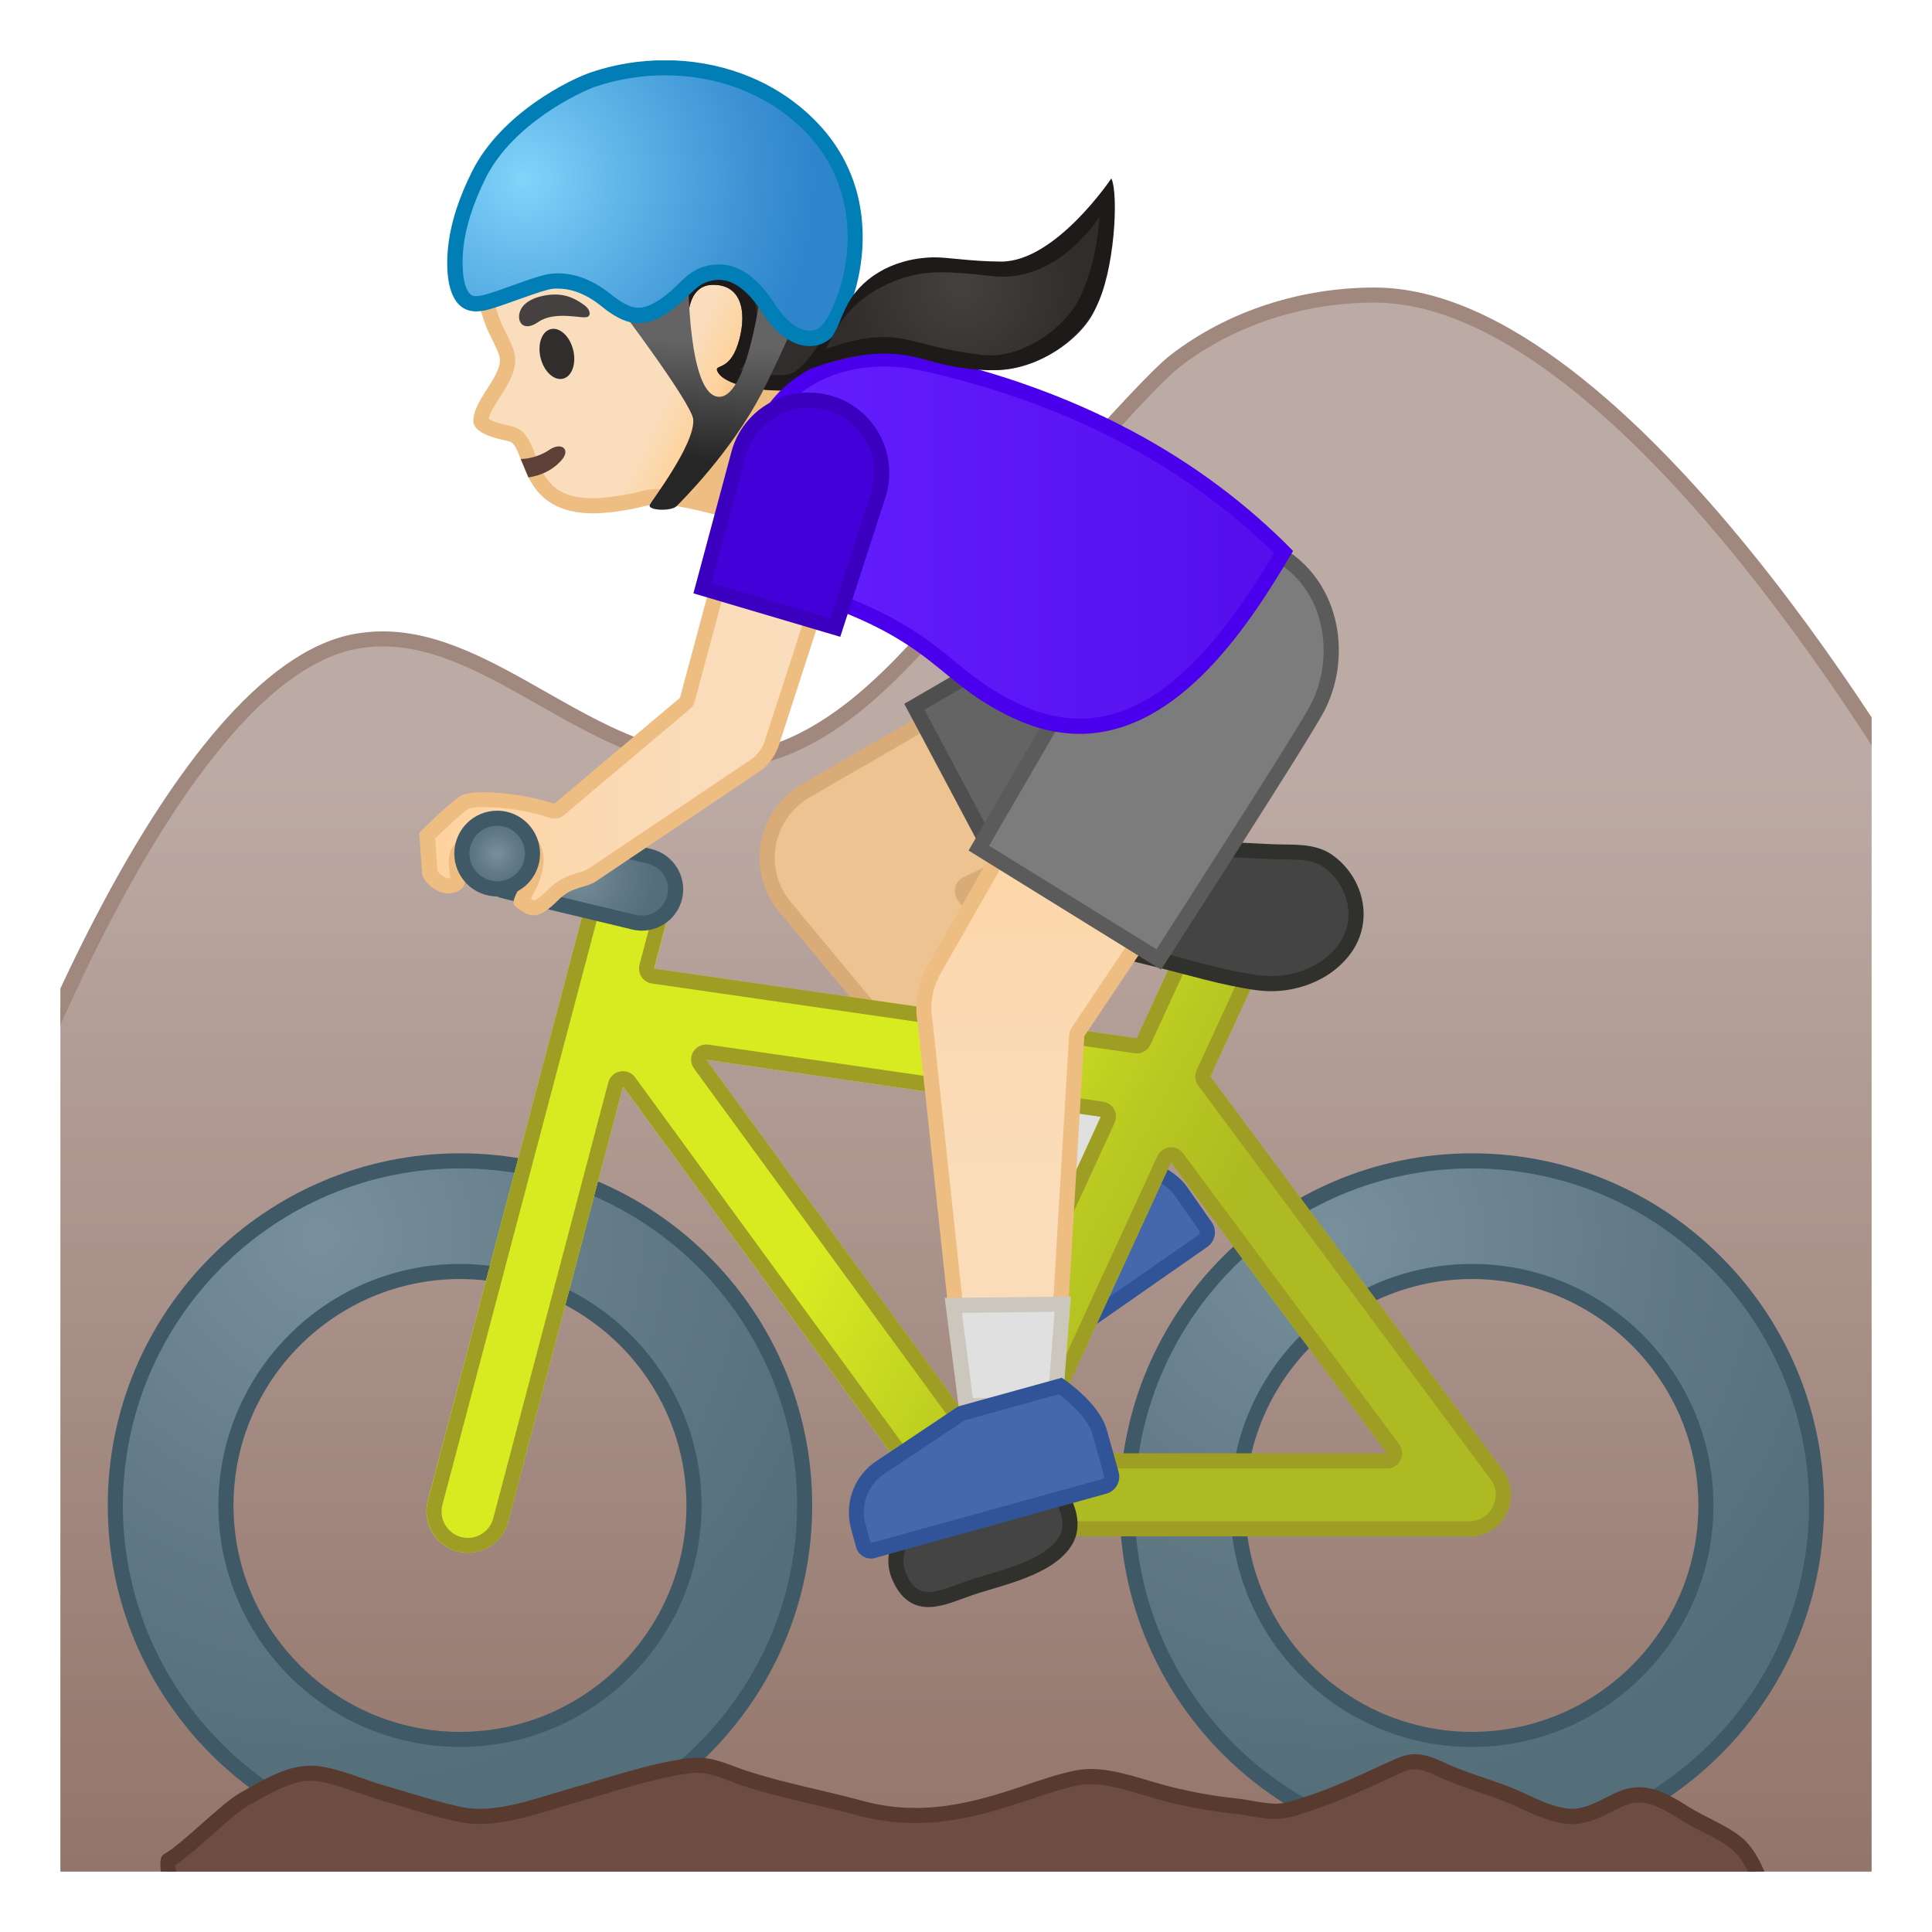 <svg enable-background="new 0 0 128 128" viewBox="0 0 128 128" xmlns="http://www.w3.org/2000/svg" xmlns:xlink="http://www.w3.org/1999/xlink"><defs><rect id="n" x="4" y="4" width="120" height="120"/></defs><clipPath id="b"><use xlink:href="#n"/></clipPath><g clip-path="url(#b)"><linearGradient id="f" x1="64" x2="64" y1="29.208" y2="133.63" gradientUnits="userSpaceOnUse"><stop stop-color="#BCAAA4" offset=".215"/><stop stop-color="#8D6E63" offset="1"/></linearGradient><path d="m0.5 127.5v-52.36c0.64-1.74 11.29-30.41 23.03-32.63 0.6-0.11 1.23-0.17 1.85-0.17 3.63 0 6.99 1.91 10.55 3.94 3.62 2.06 7.37 4.19 11.51 4.19h0.14c6.28-0.08 11.17-5.17 15.26-9.94 8.43-9.83 13.48-15.42 15.02-16.61 3.65-2.81 8.34-4.36 13.2-4.36 16.28 0 35.19 32.39 36.44 34.57v73.38h-127z" fill="url(#f)"/><path d="m91.06 20.05c15.76 0 34.22 31.23 35.94 34.21v72.74h-126v-51.78c0.88-2.38 11.3-30.08 22.62-32.23 0.57-0.11 1.16-0.16 1.75-0.16 3.5 0 6.8 1.88 10.31 3.87 3.68 2.09 7.49 4.26 11.75 4.26h0.15c6.49-0.08 11.47-5.26 15.63-10.11 10.48-12.22 13.91-15.74 14.95-16.54 3.57-2.75 8.15-4.26 12.9-4.26m0-1c-4.83 0-9.68 1.52-13.51 4.47-2.35 1.81-12.14 13.22-15.1 16.68-3.99 4.65-8.76 9.69-14.89 9.76h-0.14c-7.92 0-14.46-8.12-22.06-8.13-0.64 0-1.28 0.06-1.94 0.18-12.45 2.36-23.42 33.04-23.42 33.04v52.95h128v-74.01s-19.7-34.94-36.94-34.94z" fill="#A1887F"/></g><g clip-path="url(#b)"><defs><rect id="e" x="4" y="4" width="120" height="120"/></defs><clipPath id="a"><use xlink:href="#e"/></clipPath><g clip-path="url(#a)"><path d="m66.37 91.4c-0.17 0-0.33-0.08-0.43-0.22l-0.73-1.06c-0.83-1.21-0.84-2.79-0.02-4.01l3.99-5.31 5.59-3.88c0.66 0.19 2.66 0.85 3.48 2.03l1.63 2.35c0.21 0.3 0.14 0.72-0.17 0.93l-13.05 9.1c-0.08 0.04-0.18 0.07-0.29 0.07z" fill="#4568AD"/><path d="m74.86 77.45c0.88 0.27 2.37 0.89 2.98 1.77l1.63 2.34c0.03 0.05 0.03 0.1 0.03 0.13-0.01 0.03-0.02 0.08-0.07 0.11l-13.08 9.09-0.73-1.06c-0.71-1.04-0.72-2.38-0.03-3.43l3.94-5.25 5.33-3.7m-0.19-1.09-5.85 4.06-4.06 5.4c-0.93 1.39-0.92 3.2 0.03 4.57l0.73 1.06c0.2 0.29 0.52 0.44 0.84 0.44 0.2 0 0.4-0.06 0.58-0.18l13.05-9.1c0.53-0.37 0.66-1.1 0.29-1.63l-1.63-2.34c-1.1-1.59-3.98-2.28-3.98-2.28z" fill="#315499"/></g><g clip-path="url(#a)"><linearGradient id="d" x1="41.035" x2="50.087" y1="19.944" y2="24.35" gradientUnits="userSpaceOnUse"><stop stop-color="#F9DDBD" offset=".55"/><stop stop-color="#FFD29C" offset=".831"/><stop stop-color="#EDBD82" offset="1"/></linearGradient><path d="m50.43 34.44c-1.23-0.39-5.05-1.54-6.83-1.54-0.08 0-0.16 0-0.23 0.01-0.36 0.02-0.59 0.08-0.88 0.15-0.37 0.09-0.88 0.22-2.02 0.36-0.42 0.05-0.83 0.08-1.2 0.08-3.06 0-3.74-1.77-4.28-3.2-0.23-0.61-0.44-1.14-0.83-1.42-0.13-0.09-0.29-0.13-0.62-0.21-0.42-0.1-1.69-0.39-1.69-0.82 0-0.51 0.42-1.18 0.83-1.83 0.57-0.9 1.16-1.83 0.83-2.7-0.06-0.23-0.33-0.78-0.61-1.33l-0.06-0.12c-0.53-1.11-0.89-2.71-0.98-4.3-0.27-5 1.96-8.66 6.28-10.32 1.02-0.39 2.18-0.59 3.43-0.59 3.5 0 7.41 1.62 9.73 4.03 1.95 2.03 2.2 9.62 0.95 13.58-0.7 2.21-0.72 3.72-0.07 4.62 0.26 0.35 0.61 0.59 1.04 0.69l-2.79 4.86z" fill="url(#d)"/><path d="m41.59 7.16c3.38 0 7.14 1.56 9.37 3.88 1.67 1.74 2.13 8.96 0.83 13.08-0.75 2.38-0.75 4.03 0 5.06 0.2 0.27 0.44 0.49 0.72 0.65l-2.32 4.01c-1.55-0.48-4.89-1.44-6.6-1.44-0.09 0-0.17 0-0.26 0.01-0.4 0.02-0.67 0.09-0.97 0.17-0.36 0.09-0.85 0.21-1.96 0.35-0.4 0.05-0.78 0.08-1.13 0.08-2.72 0-3.27-1.46-3.81-2.88-0.26-0.69-0.49-1.28-1-1.65-0.21-0.15-0.43-0.2-0.79-0.29-0.68-0.16-1.12-0.3-1.29-0.44 0.06-0.38 0.44-0.97 0.75-1.45 0.6-0.94 1.28-2.01 0.89-3.11-0.09-0.3-0.31-0.77-0.64-1.42l-0.06-0.12c-0.5-1.05-0.85-2.59-0.93-4.11-0.15-2.76 0.43-7.7 5.96-9.83 0.95-0.36 2.05-0.55 3.24-0.55m0-1c-1.27 0-2.49 0.2-3.61 0.63-4.89 1.88-6.85 6.07-6.6 10.81 0.09 1.72 0.49 3.37 1.03 4.49 0.06 0.13 0.56 1.1 0.65 1.42 0.45 1.2-1.7 2.93-1.7 4.36 0 1.07 2.31 1.28 2.52 1.43 0.96 0.69 0.68 4.71 5.4 4.71 0.39 0 0.8-0.03 1.26-0.08 2.03-0.26 2.13-0.47 2.86-0.51 0.06 0 0.13-0.01 0.19-0.01 2.04 0 7.07 1.64 7.07 1.64l3.42-5.92s-0.12 0.03-0.3 0.03c-0.72 0-2.38-0.43-1.03-4.72 1.3-4.11 1.02-11.91-1.06-14.08-2.42-2.52-6.41-4.2-10.1-4.2z" fill="#EDBD82"/><path d="m35.01 31.63c0.83-0.12 1.61-0.48 2.19-1.14 0.64-0.72-0.01-1.23-0.8-0.69-0.48 0.33-1.2 0.6-1.9 0.61l0.51 1.22z" fill="#5D4037"/><ellipse transform="matrix(.971 -.241 .241 .971 -4.562 9.585)" cx="36.88" cy="23.43" rx="1.11" ry="1.69" fill="#312D2D"/><radialGradient id="c" cx="36.728" cy="20.568" r="1.814" gradientUnits="userSpaceOnUse"><stop stop-color="#454140" offset=".09"/><stop stop-color="#454140" offset="1"/></radialGradient><path d="m35.65 21.34c-0.93 0.64-1.39 0.05-1.23-0.61 0.12-0.48 0.63-1.02 1.91-1.19 1.2-0.15 1.89 0.34 2.32 0.63 0.44 0.29 0.53 0.7 0.28 0.82-0.34 0.17-2.13-0.44-3.28 0.35z" fill="url(#c)"/><radialGradient id="v" cx="47.153" cy="66.456" r="10.152" gradientTransform="matrix(1.044 -.074 .075 1.036 -18.019 -54.571)" gradientUnits="userSpaceOnUse"><stop stop-color="#454140" offset="0"/><stop stop-color="#312D2D" offset="1"/></radialGradient><path d="m53.13 12.16c-0.43-0.58-0.9-1.12-1.44-1.6-0.76-0.68-1.64-1.21-2.56-1.64-2.44-1.13-5.24-1.5-7.88-0.96s-5.08 2.02-6.73 4.15c-1.27 1.65-2.05 3.91-1.25 5.83 0.99-0.29 1.72-1.15 2.8-1.37 1.4-0.3 2.93-0.32 4.12-1.11 0.46-0.3 0.85-0.71 1.28-1.05 0.11-0.03 0.18-0.04 0.18-0.04 1.91 0.55 0.5 5.03 2.91 6.98 0.48 0.39 1.04 0.71 1.04 0.71s-0.41-3.16 1.61-3.19c2.1-0.03 2.27 2.12 1.67 3.95-0.62 1.9-1.69 1.23-1.31 1.86 0.62 1.03 3.81 1.33 4.81 1.12 1.34-0.27 2.2-1.73 3-2.84 0.93-1.28 0.85-2.8 0.71-4.38-0.16-1.74-0.99-3.35-1.91-4.84-0.33-0.55-0.68-1.08-1.05-1.58z" fill="url(#v)"/><path d="m43.69 8.69c1.71 0 3.45 0.39 5.02 1.11 0.91 0.42 1.69 0.92 2.32 1.48 0.44 0.4 0.87 0.87 1.3 1.45 0.31 0.42 0.63 0.89 1 1.5 0.79 1.29 1.62 2.83 1.77 4.41 0.14 1.51 0.18 2.74-0.53 3.72-0.11 0.15-0.21 0.3-0.32 0.46-0.63 0.91-1.29 1.84-2.08 2-0.05 0.01-0.23 0.04-0.61 0.04-0.98 0-1.91-0.18-2.52-0.38 0.27-0.3 0.54-0.74 0.75-1.39 0.26-0.79 0.75-2.77-0.25-4.15-0.36-0.5-1.05-1.09-2.3-1.09h-0.06c-0.72 0.01-1.35 0.29-1.8 0.82-0.35 0.4-0.55 0.9-0.67 1.4-0.57-0.8-0.71-1.95-0.86-3.07-0.19-1.48-0.41-3.16-1.94-3.61-0.09-0.03-0.18-0.04-0.27-0.04-0.07 0-0.14 0.01-0.22 0.02l-0.18 0.04c-0.14 0.03-0.27 0.09-0.38 0.18-0.18 0.14-0.36 0.3-0.54 0.45-0.24 0.21-0.46 0.4-0.68 0.55-0.7 0.47-1.63 0.61-2.61 0.77-0.39 0.06-0.78 0.12-1.16 0.2-0.76 0.16-1.34 0.53-1.86 0.86-0.03 0.02-0.05 0.03-0.08 0.05-0.09-1.36 0.58-2.8 1.36-3.81 1.47-1.9 3.71-3.29 6.15-3.79 0.74-0.11 1.49-0.18 2.25-0.18m0-0.98c-0.82 0-1.64 0.08-2.44 0.25-2.64 0.54-5.08 2.02-6.73 4.15-1.27 1.65-2.05 3.91-1.25 5.83 0.99-0.29 1.72-1.15 2.8-1.37 1.4-0.3 2.93-0.32 4.12-1.11 0.46-0.3 0.85-0.71 1.28-1.05 0.11-0.03 0.18-0.04 0.18-0.04 1.91 0.55 0.5 5.03 2.91 6.98 0.48 0.39 1.04 0.71 1.04 0.71s-0.41-3.16 1.61-3.19h0.05c2.05 0 2.22 2.13 1.63 3.95-0.62 1.9-1.69 1.23-1.31 1.86 0.5 0.83 2.66 1.19 4.01 1.19 0.33 0 0.61-0.02 0.8-0.06 1.34-0.27 2.2-1.73 3-2.84 0.93-1.28 0.85-2.8 0.71-4.38-0.16-1.74-0.99-3.35-1.91-4.84-0.33-0.54-0.67-1.07-1.05-1.57-0.43-0.58-0.9-1.12-1.44-1.6-0.76-0.68-1.64-1.21-2.56-1.64-1.71-0.81-3.58-1.23-5.45-1.23z" fill="#1F1A1A"/><path d="m51.94 60s-0.02-0.03-0.03-0.05c-0.2-0.25-0.35-0.49-0.48-0.73-0.64-1.21-0.77-2.59-0.37-3.89s1.28-2.38 2.49-3.02c0.03-0.02 0.06-0.04 0.08-0.06l23.53-13.61 5.72 10.76-18.83 9.16c-0.13 0.06-0.23 0.18-0.26 0.32-0.04 0.14-0.01 0.29 0.07 0.41l11.11 16.15-6.31 4.64-16.72-20.08z" fill="#EDC391"/><path d="m76.96 39.34 5.23 9.85-18.37 8.94c-0.26 0.13-0.46 0.36-0.53 0.64s-0.02 0.58 0.14 0.82l10.83 15.75-5.54 4.07-16.26-19.57c-0.04-0.05-0.08-0.09-0.13-0.15-0.01-0.01-0.02-0.03-0.03-0.04-0.18-0.23-0.32-0.44-0.43-0.66-0.58-1.09-0.7-2.33-0.34-3.51s1.16-2.14 2.24-2.72c0.04-0.02 0.09-0.05 0.13-0.08l23.06-13.34m0.39-1.39-24.05 13.91v0.01c-2.74 1.45-3.77 4.85-2.32 7.59 0.15 0.29 0.33 0.55 0.53 0.8l0.04 0.05c0.05 0.06 0.1 0.12 0.15 0.19l16.86 20.27 7.08-5.21-11.38-16.54 19.3-9.39-6.21-11.68z" fill="#D9AC77"/><circle cx="80.46" cy="43.79" r="6.61" fill="#FBC11B"/><path d="m60.58 46.83 16.49-9.58c0.02-0.01 0.03-0.01 0.05-0.02 1.06-0.56 2.26-0.86 3.45-0.86 2.73 0 5.23 1.5 6.51 3.91 0.92 1.74 1.12 3.73 0.54 5.61s-1.85 3.43-3.59 4.35l-16.87 8.97-6.58-12.38z" fill="#646464"/><path d="m80.57 36.86c2.55 0 4.87 1.4 6.07 3.64 1.78 3.34 0.5 7.51-2.84 9.29l-16.43 8.74-6.12-11.51 16.04-9.32 0.06-0.03c0.99-0.53 2.1-0.81 3.22-0.81m0-1c-1.25 0-2.51 0.3-3.69 0.92v-0.01l-16.97 9.86 7.04 13.24 17.31-9.21c3.84-2.04 5.29-6.8 3.25-10.64-1.4-2.64-4.13-4.16-6.94-4.16z" fill="#4F4F4F"/><polygon points="71.3 69.26 63.66 74.88 68.56 80.77 75.64 75.56" fill="#E0E0E0" stroke="#CCC7BD" stroke-linecap="round" stroke-linejoin="round" stroke-miterlimit="10"/><radialGradient id="u" cx="88.215" cy="81.89" r="37.047" gradientUnits="userSpaceOnUse"><stop stop-color="#78909C" offset="0"/><stop stop-color="#617A86" offset=".562"/><stop stop-color="#546E7A" offset="1"/></radialGradient><path d="m97.52 122.57c-12.59 0-22.84-10.24-22.84-22.83s10.25-22.83 22.84-22.83 22.83 10.24 22.83 22.83-10.24 22.83-22.83 22.83zm0-38.33c-8.55 0-15.51 6.95-15.51 15.5s6.96 15.5 15.51 15.5 15.5-6.95 15.5-15.5-6.95-15.5-15.5-15.5z" fill="url(#u)"/><path d="m97.52 77.41c12.31 0 22.33 10.02 22.33 22.33s-10.02 22.33-22.33 22.33c-12.32 0-22.34-10.02-22.34-22.33 0.01-12.32 10.03-22.33 22.34-22.33m0 38.33c8.82 0 16-7.18 16-16s-7.18-16-16-16c-8.83 0-16.01 7.18-16.01 16 0.01 8.82 7.19 16 16.01 16m0-39.33c-12.87 0-23.34 10.47-23.34 23.33 0 12.87 10.47 23.33 23.34 23.33 12.86 0 23.33-10.47 23.33-23.33 0-12.87-10.46-23.33-23.33-23.33zm0 38.33c-8.26 0-15.01-6.73-15.01-15s6.74-15 15.01-15 15 6.73 15 15-6.73 15-15 15z" fill="#405966"/><radialGradient id="t" cx="21.175" cy="81.89" r="37.047" gradientUnits="userSpaceOnUse"><stop stop-color="#78909C" offset="0"/><stop stop-color="#617A86" offset=".562"/><stop stop-color="#546E7A" offset="1"/></radialGradient><path d="m30.48 122.57c-12.59 0-22.84-10.24-22.84-22.83s10.25-22.83 22.84-22.83 22.83 10.24 22.83 22.83-10.24 22.83-22.83 22.83zm0-38.33c-8.55 0-15.51 6.95-15.51 15.5s6.96 15.5 15.51 15.5 15.5-6.95 15.5-15.5-6.95-15.5-15.5-15.5z" fill="url(#t)"/><path d="m30.48 77.41c12.31 0 22.33 10.02 22.33 22.33s-10.02 22.33-22.33 22.33c-12.32 0-22.34-10.02-22.34-22.33 0.01-12.32 10.03-22.33 22.34-22.33m0 38.33c8.82 0 16-7.18 16-16s-7.18-16-16-16c-8.83 0-16.01 7.18-16.01 16 0.01 8.82 7.19 16 16.01 16m0-39.33c-12.87 0-23.34 10.47-23.34 23.33 0 12.87 10.47 23.33 23.34 23.33 12.86 0 23.33-10.47 23.33-23.33 0-12.87-10.46-23.33-23.33-23.33zm0 38.33c-8.26 0-15.01-6.73-15.01-15s6.74-15 15.01-15 15 6.73 15 15-6.73 15-15 15z" fill="#405966"/><linearGradient id="s" x1="53.027" x2="88.271" y1="66.011" y2="85.007" gradientUnits="userSpaceOnUse"><stop stop-color="#D8EB21" offset=".224"/><stop stop-color="#D6E921" offset=".24"/><stop stop-color="#B8C721" offset=".606"/><stop stop-color="#ADBA21" offset=".804"/></linearGradient><path d="m77.15 74.57c-0.13 0-0.26-0.01-0.4-0.03l-36.42-5.26c-1.5-0.22-2.54-1.6-2.32-3.1s1.64-2.55 3.11-2.32l36.42 5.26c1.5 0.22 2.54 1.61 2.32 3.11-0.2 1.36-1.37 2.34-2.71 2.34z" fill="url(#s)"/><linearGradient id="r" x1="51.442" x2="86.692" y1="68.952" y2="87.952" gradientUnits="userSpaceOnUse"><stop stop-color="#D8EB21" offset=".224"/><stop stop-color="#D6E921" offset=".24"/><stop stop-color="#B8C721" offset=".606"/><stop stop-color="#ADBA21" offset=".804"/></linearGradient><path d="m64.44 101.78c-0.87 0-1.7-0.42-2.22-1.12l-23.71-32.48c-0.9-1.22-0.63-2.94 0.6-3.83 1.22-0.89 2.94-0.62 3.83 0.6l20.96 28.69 15.04-32.74c0.63-1.38 2.26-1.98 3.64-1.35s1.99 2.26 1.35 3.64l-17 36.99c-0.4 0.88-1.25 1.48-2.22 1.58-0.09 0.01-0.18 0.02-0.27 0.02z" fill="url(#r)"/><linearGradient id="q" x1="48.916" x2="84.166" y1="73.638" y2="92.638" gradientUnits="userSpaceOnUse"><stop stop-color="#D8EB21" offset=".224"/><stop stop-color="#D6E921" offset=".24"/><stop stop-color="#B8C721" offset=".606"/><stop stop-color="#ADBA21" offset=".804"/></linearGradient><path d="m97.35 101.78h-32.91c-1.51 0-2.74-1.23-2.74-2.74s1.23-2.74 2.74-2.74h27.46l-16.96-22.83c-0.9-1.22-0.65-2.94 0.57-3.84s2.94-0.65 3.84 0.57l20.2 27.2c0.62 0.83 0.72 1.94 0.25 2.87-0.46 0.92-1.41 1.51-2.45 1.51z" fill="url(#q)"/><linearGradient id="p" x1="43.529" x2="78.779" y1="83.632" y2="102.63" gradientUnits="userSpaceOnUse"><stop stop-color="#D8EB21" offset=".224"/><stop stop-color="#D6E921" offset=".24"/><stop stop-color="#B8C721" offset=".606"/><stop stop-color="#ADBA21" offset=".804"/></linearGradient><path d="m31 102.87c-0.24 0-0.47-0.03-0.71-0.09-1.46-0.39-2.33-1.89-1.95-3.35l10.76-40.71c0.4-1.46 1.9-2.34 3.35-1.95 1.47 0.39 2.35 1.89 1.96 3.35l-10.75 40.71c-0.33 1.23-1.45 2.04-2.66 2.04z" fill="url(#p)"/><path d="m41.75 57.67c0.15 0 0.3 0.02 0.44 0.06 0.45 0.12 0.83 0.41 1.07 0.81 0.23 0.4 0.3 0.87 0.18 1.32l-1.07 4.05c-0.07 0.28-0.02 0.57 0.13 0.81 0.16 0.24 0.41 0.4 0.69 0.44l31.98 4.62c0.05 0.01 0.1 0.01 0.14 0.01 0.39 0 0.74-0.22 0.91-0.58l3.63-7.89c0.28-0.62 0.9-1.01 1.59-1.01 0.25 0 0.49 0.05 0.72 0.16 0.43 0.2 0.75 0.54 0.91 0.98s0.14 0.91-0.05 1.33l-3.74 8.13c-0.15 0.33-0.11 0.72 0.11 1.01l19.36 26.08c0.4 0.53 0.46 1.23 0.15 1.83-0.29 0.59-0.89 0.96-1.55 0.96h-32.91c-0.12 0-0.24-0.02-0.38-0.05-0.03-0.01-0.07-0.02-0.11-0.03-0.11-0.03-0.19-0.06-0.26-0.09-0.03-0.01-0.05-0.03-0.11-0.06-0.07-0.04-0.14-0.08-0.2-0.13-0.04-0.03-0.08-0.06-0.11-0.09-0.06-0.05-0.1-0.11-0.15-0.17-0.03-0.04-0.07-0.08-0.11-0.12l-20.93-28.67c-0.19-0.26-0.49-0.41-0.81-0.41-0.06 0-0.12 0.01-0.19 0.02-0.38 0.07-0.68 0.35-0.78 0.73l-7.62 28.87c-0.2 0.76-0.89 1.3-1.68 1.3-0.16 0-0.3-0.02-0.45-0.06-0.93-0.25-1.48-1.2-1.24-2.13l10.75-40.7c0.21-0.79 0.9-1.33 1.69-1.33m22.15 36.97c0.03 0 0.07 0 0.1-0.01 0.35-0.04 0.66-0.26 0.81-0.58l9.03-19.65c0.13-0.29 0.12-0.62-0.03-0.9s-0.42-0.47-0.74-0.51l-26.14-3.78c-0.05-0.01-0.1-0.01-0.14-0.01-0.35 0-0.67 0.18-0.86 0.48-0.21 0.34-0.19 0.78 0.05 1.11l17.11 23.43c0.19 0.27 0.49 0.42 0.81 0.42m4.82 2.65h23.18c0.38 0 0.72-0.21 0.89-0.55s0.13-0.74-0.09-1.05l-14.32-19.28c-0.19-0.26-0.49-0.4-0.8-0.4-0.03 0-0.07 0-0.1 0.01-0.35 0.04-0.66 0.26-0.8 0.58l-8.86 19.28c-0.14 0.31-0.12 0.67 0.07 0.96 0.17 0.28 0.49 0.45 0.83 0.45m-26.97-40.62c-1.21 0-2.32 0.81-2.65 2.04l-10.75 40.72c-0.38 1.46 0.49 2.96 1.95 3.35 0.24 0.06 0.47 0.09 0.71 0.09 1.21 0 2.32-0.81 2.65-2.04l7.62-28.86 20.95 28.69c0.04 0.05 0.09 0.09 0.13 0.14 0.08 0.09 0.15 0.18 0.24 0.26l0.18 0.15c0.1 0.08 0.2 0.15 0.31 0.21 0.06 0.03 0.12 0.07 0.18 0.1 0.13 0.06 0.27 0.11 0.4 0.15 0.05 0.02 0.1 0.04 0.16 0.05 0.19 0.04 0.4 0.07 0.6 0.07h32.92c1.04 0 1.99-0.58 2.45-1.51 0.47-0.92 0.38-2.04-0.25-2.87l-19.36-26.09 3.74-8.13c0.64-1.38 0.03-3.01-1.35-3.64-0.37-0.17-0.76-0.25-1.14-0.25-1.04 0-2.04 0.59-2.5 1.6l-3.63 7.89-31.98-4.62 1.07-4.05c0.39-1.46-0.48-2.96-1.96-3.35-0.23-0.07-0.46-0.1-0.69-0.1zm22.15 36.97-17.11-23.43 26.14 3.78-9.03 19.65zm4.82 2.65 8.86-19.28 14.32 19.28h-23.18z" fill="#9E9D24"/><path d="m62.21 99.76c-1.67 0.74-3.47 2.72-2.65 4.66 1.03 2.41 2.77 1.46 4.67 0.8s5.26-1.28 6.38-3.16c0.83-1.39-0.31-3.72-1.9-3.98-0.96-0.16-5.6 1.28-6.5 1.68z" clip-rule="evenodd" fill="#444" fill-rule="evenodd" stroke="#30302D" stroke-linecap="round" stroke-linejoin="round" stroke-miterlimit="10"/><radialGradient id="o" cx="38.248" cy="57.884" r="5.154" gradientUnits="userSpaceOnUse"><stop stop-color="#78909C" offset="0"/><stop stop-color="#617A86" offset=".562"/><stop stop-color="#546E7A" offset="1"/></radialGradient><path d="m42.52 61.15c-0.18 0-0.35-0.02-0.52-0.06l-8.54-2.05c-0.58-0.14-1.08-0.5-1.39-1.01s-0.41-1.11-0.27-1.7c0.24-1.01 1.14-1.72 2.19-1.72 0.17 0 0.35 0.02 0.52 0.06l8.54 2.05c1.2 0.29 1.95 1.5 1.66 2.71-0.25 1.01-1.15 1.72-2.19 1.72z" fill="url(#o)"/><path d="m33.98 55.12c0.14 0 0.27 0.02 0.4 0.05l8.54 2.05c0.94 0.23 1.52 1.17 1.29 2.1-0.19 0.79-0.89 1.34-1.7 1.34-0.14 0-0.27-0.02-0.41-0.05l-8.54-2.05c-0.45-0.11-0.84-0.39-1.08-0.78-0.24-0.4-0.32-0.87-0.21-1.32 0.2-0.79 0.9-1.34 1.71-1.34m0-1c-1.24 0-2.37 0.84-2.67 2.1-0.35 1.48 0.55 2.96 2.03 3.31l8.54 2.05c0.21 0.05 0.42 0.08 0.64 0.08 1.24 0 2.36-0.84 2.67-2.1 0.35-1.47-0.56-2.95-2.03-3.31l-8.54-2.05c-0.21-0.06-0.43-0.08-0.64-0.08z" fill="#405966"/><path d="m84.22 65.17c-0.28 0-0.56-0.02-0.84-0.06-1.67-0.23-3.35-0.67-4.97-1.1-0.67-0.18-1.33-0.35-2-0.51l-0.32-0.08c-1.98-0.48-4.04-0.98-5.83-1.96-1.81-0.98-2.4-2-1.91-3.29 0.46-1.2 1.71-2.11 2.9-2.11h0.14c0.78 0.04 1.57 0.05 2.35 0.05 0.51 0 1.03 0 1.55-0.01 0.51-0.01 1.03-0.01 1.54-0.01 1.03 0 1.86 0.02 2.61 0.07 1.56 0.1 3.14 0.17 4.7 0.25l0.14 0.01c0.29 0.01 0.57 0.02 0.86 0.02 0.97 0.01 1.89 0.02 2.68 0.47 0.1 0.06 0.23 0.14 0.34 0.23 1.79 1.39 2.24 3.85 1.04 5.61-1.04 1.5-2.94 2.42-4.98 2.42z" clip-rule="evenodd" fill="#444" fill-rule="evenodd"/><path d="m71.24 56.57h0.11c0.69 0.04 1.44 0.05 2.37 0.05 0.52 0 1.04-0.01 1.55-0.01 0.51-0.01 1.03-0.01 1.54-0.01 1.02 0 1.84 0.02 2.58 0.07 1.54 0.1 3.12 0.17 4.64 0.24l0.2 0.01c0.29 0.01 0.59 0.02 0.88 0.02 0.94 0.01 1.76 0.02 2.4 0.39 0.1 0.06 0.21 0.13 0.32 0.22 1.57 1.22 1.98 3.39 0.92 4.93-0.92 1.35-2.66 2.19-4.54 2.19-0.26 0-0.52-0.02-0.77-0.05-1.64-0.22-3.31-0.66-4.92-1.09-0.67-0.18-1.34-0.35-2.01-0.52l-0.32-0.08c-1.95-0.47-3.97-0.96-5.71-1.91-1.97-1.06-1.97-1.91-1.68-2.67 0.4-1.01 1.45-1.78 2.44-1.78m0-1c-1.47 0-2.86 1.11-3.37 2.43-0.72 1.87 0.55 3.05 2.14 3.91 1.95 1.06 4.14 1.56 6.27 2.08 2.32 0.56 4.64 1.3 7.02 1.62 0.3 0.04 0.6 0.06 0.91 0.06 2.06 0 4.19-0.91 5.36-2.62 1.4-2.04 0.82-4.76-1.13-6.28-0.13-0.1-0.27-0.2-0.41-0.28-1.15-0.65-2.44-0.5-3.76-0.56-1.6-0.08-3.22-0.15-4.82-0.25-0.88-0.06-1.76-0.07-2.64-0.07-1.03 0-2.07 0.02-3.09 0.02-0.78 0-1.55-0.01-2.32-0.05-0.04-0.01-0.1-0.01-0.16-0.01z" fill="#30302D"/><linearGradient id="m" x1="73.523" x2="73.523" y1="47.78" y2="97.492" gradientUnits="userSpaceOnUse"><stop stop-color="#FFD29C" offset="0"/><stop stop-color="#FFD39E" offset=".024"/><stop stop-color="#FCD8AF" offset=".316"/><stop stop-color="#FADCBA" offset=".629"/><stop stop-color="#F9DDBD" offset="1"/></linearGradient><path d="m61.29 67.74c-0.23-1.28 0.01-2.56 0.67-3.63 0.02-0.03 0.03-0.06 0.04-0.09l13.47-23.62 10.36 6.41-14.42 21.56c-0.05 0.07-0.08 0.16-0.08 0.25l-1.45 24.44-5.87 0.07-2.72-25.39z" fill="url(#m)"/><path d="m75.66 41.1 9.48 5.87-14.14 21.12c-0.1 0.15-0.16 0.32-0.17 0.5l-1.43 23.97-4.94 0.06-2.67-24.93c0-0.02-0.01-0.05-0.01-0.07-0.2-1.13 0.01-2.28 0.61-3.24 0.03-0.04 0.05-0.09 0.07-0.13l13.2-23.15m-0.36-1.39-13.77 24.14h0.01c-0.76 1.23-0.98 2.63-0.74 3.95l2.77 25.84 6.79-0.09 1.48-24.9 14.72-21.98-11.26-6.96z" fill="#EDBD82"/><circle cx="80.92" cy="43.19" r="6.61" fill="#FBC11B"/><polygon points="63.15 86.49 70.41 86.41 69.88 93.05 64 93.13" fill="#E0E0E0"/><path d="m69.87 86.91-0.44 5.65-4.98 0.06-0.72-5.64 6.14-0.07m1.08-1.01zm0 0-8.36 0.09 0.98 7.64 6.79-0.09 0.59-7.64z" fill="#CCC7BD"/><path d="m64.85 56.19 9.84-16.93c0.01-0.02 0.02-0.03 0.04-0.05 1.35-2.19 3.7-3.49 6.27-3.49 1.36 0 2.7 0.38 3.87 1.1 3.63 2.25 4.05 7.03 2.37 10.17-1.06 1.98-8.91 14.17-10.47 16.58l-11.92-7.38z" fill="#7C7C7C"/><path d="m81 36.21c1.27 0 2.52 0.36 3.61 1.03 3.38 2.09 3.77 6.56 2.19 9.51-1 1.87-8.16 12.99-10.18 16.14l-11.09-6.86 9.58-16.49c0.02-0.02 0.03-0.04 0.04-0.06 1.27-2.05 3.45-3.27 5.85-3.27m0-1c-2.63 0-5.21 1.32-6.7 3.73l-10.13 17.41 12.75 7.89s9.56-14.8 10.76-17.03c1.93-3.6 1.15-8.54-2.55-10.83-1.29-0.79-2.72-1.17-4.13-1.17z" fill="#5B5B5B"/><path d="m57.7 102.75c-0.23 0-0.44-0.16-0.5-0.38l-0.34-1.25c-0.38-1.42 0.13-2.91 1.31-3.79l5.53-3.69 6.56-1.81c0.56 0.4 2.23 1.68 2.61 3.07l0.77 2.75c0.1 0.36-0.11 0.73-0.47 0.83l-15.33 4.26c-0.05 0-0.1 0.01-0.14 0.01z" fill="#4568AD"/><path d="m70.15 92.37c0.74 0.55 1.94 1.63 2.23 2.66l0.77 2.75c0.02 0.06 0 0.1-0.02 0.13s-0.05 0.06-0.1 0.08l-15.35 4.24-0.34-1.24c-0.33-1.21 0.11-2.49 1.11-3.25l5.46-3.64 6.24-1.73m0.19-1.09-6.86 1.9-5.61 3.75c-1.33 1-1.92 2.71-1.49 4.33l0.34 1.25c0.12 0.45 0.54 0.75 0.98 0.75 0.09 0 0.18-0.01 0.27-0.04l15.33-4.26c0.62-0.17 0.99-0.82 0.81-1.44l-0.77-2.75c-0.51-1.88-3-3.49-3-3.49z" fill="#315499"/><linearGradient id="l" x1="49.73" x2="85.045" y1="35.952" y2="35.952" gradientUnits="userSpaceOnUse"><stop stop-color="#651FFF" offset="0"/><stop stop-color="#5914F2" offset=".705"/><stop stop-color="#530EEB" offset="1"/></linearGradient><path d="m71.52 48.12c-1.35 0-2.74-0.33-4.13-0.97-2.01-0.93-3.19-1.89-4.44-2.92-2.02-1.65-4.11-3.36-9.74-5.14-1.28-0.41-2.32-1.39-2.93-2.78-0.73-1.68-0.74-3.68-0.01-5.22 0.44-0.91 0.4-1.38 0.32-1.9-0.06-0.33-0.1-0.59 0.19-1.25 1.4-2.59 4.34-4.16 7.84-4.16 0.8 0 1.6 0.09 2.37 0.25 9.8 2.15 17.88 6.37 24.05 12.54-3.43 5.77-7.71 11.55-13.52 11.55z" fill="url(#l)"/><path d="m58.62 24.28c0.77 0 1.53 0.08 2.27 0.24 9.55 2.1 17.46 6.18 23.52 12.13-3.33 5.53-7.45 10.96-12.89 10.96-1.28 0-2.6-0.31-3.92-0.93-1.95-0.9-3.11-1.85-4.33-2.85-1.96-1.6-4.18-3.42-9.9-5.23-1.14-0.36-2.07-1.25-2.62-2.5-0.67-1.53-0.67-3.41-0.02-4.8 0.5-1.04 0.46-1.64 0.36-2.2-0.05-0.28-0.07-0.43 0.14-0.93 1.33-2.43 4.09-3.89 7.39-3.89m0-1c-3.27 0-6.63 1.37-8.3 4.46-0.73 1.62 0.29 1.48-0.5 3.14-1.41 2.99-0.26 7.58 3.24 8.68 9.09 2.89 8.84 5.59 14.12 8.04 1.53 0.71 2.98 1.02 4.34 1.02 6.66 0 11.37-7.4 14.15-12.12-6.11-6.23-14.25-10.69-24.57-12.96-0.8-0.17-1.63-0.26-2.48-0.26z" fill="#4A00ED"/><circle cx="53.58" cy="30.16" r="4.06" fill="#FBC11B"/><linearGradient id="k" x1="28.297" x2="56.847" y1="44.893" y2="44.893" gradientUnits="userSpaceOnUse"><stop stop-color="#FFD29C" offset="0"/><stop stop-color="#FFD39E" offset=".024"/><stop stop-color="#FCD8AF" offset=".316"/><stop stop-color="#FADCBA" offset=".629"/><stop stop-color="#F9DDBD" offset="1"/></linearGradient><path d="m35.37 60.15c-0.2 0-0.44-0.12-0.82-0.42 0.05-0.16 0.2-0.45 0.3-0.66 0.15-0.29 0.3-0.6 0.42-0.9 0.48-1.31 0.28-2.13-0.7-2.95-0.19-0.16-0.54-0.32-1.7-0.32-0.57 0-1.09 0.04-1.09 0.04-0.12 0.01-0.23 0.06-0.31 0.15-0.03 0.03-0.68 0.69-1.09 1.36-0.23 0.38-0.16 0.83-0.1 1.27 0.05 0.32 0.11 0.71-0.02 0.8-0.17 0.12-0.35 0.17-0.54 0.17-0.64 0-1.22-0.68-1.26-0.9l-0.17-2.42c0.62-0.62 1.93-1.89 2.52-2.24 0.09-0.06 0.46-0.15 1.23-0.15 1.18 0 3.04 0.23 4.52 0.73 0.05 0.02 0.11 0.03 0.16 0.03 0.12 0 0.23-0.04 0.32-0.12l8.33-7.02c0.08-0.07 0.13-0.15 0.16-0.25l4.5-16.73 6.81 2.02-5.66 17.46c-0.18 0.62-0.54 1.15-1.04 1.55l-10.86 7.3c-0.23 0.16-0.5 0.24-0.81 0.33-0.51 0.15-1.15 0.34-1.79 0.98-0.61 0.62-1.01 0.89-1.31 0.89z" fill="url(#k)"/><path d="m50.38 30.26 5.83 1.73-5.51 17c-0.15 0.5-0.44 0.93-0.84 1.26l-10.87 7.3c-0.16 0.11-0.38 0.18-0.66 0.26-0.54 0.16-1.27 0.38-2 1.11s-0.95 0.73-0.96 0.73-0.06-0.01-0.2-0.09c0.04-0.09 0.09-0.18 0.13-0.26 0.15-0.29 0.32-0.62 0.44-0.96 0.55-1.51 0.29-2.55-0.85-3.5-0.37-0.31-0.96-0.44-2.02-0.44-0.59 0-1.11 0.04-1.13 0.04-0.24 0.02-0.46 0.12-0.63 0.29-0.07 0.07-0.73 0.75-1.16 1.46-0.32 0.53-0.23 1.12-0.16 1.6 0.02 0.11 0.04 0.27 0.05 0.38-0.05 0.01-0.08 0.02-0.11 0.02-0.3 0-0.63-0.31-0.75-0.49v-0.03l-0.15-2.11c0.74-0.73 1.8-1.72 2.23-1.99 0 0 0.24-0.1 1-0.1 1.35 0 3.14 0.29 4.36 0.71 0.11 0.04 0.22 0.05 0.32 0.05 0.23 0 0.46-0.08 0.64-0.24l8.33-7.02c0.16-0.13 0.27-0.31 0.32-0.51l4.35-16.2m-0.7-1.25-4.63 17.22-8.33 7.02c-1.43-0.49-3.34-0.76-4.68-0.76-0.69 0-1.24 0.07-1.49 0.22-0.84 0.5-2.78 2.48-2.78 2.48l0.19 2.56c-0.1 0.37 0.74 1.44 1.75 1.44 0.26 0 0.54-0.07 0.81-0.26 0.68-0.45-0.05-1.7 0.27-2.23 0.38-0.63 1.01-1.27 1.01-1.27s0.5-0.04 1.05-0.04c0.56 0 1.18 0.04 1.38 0.21 0.76 0.63 0.98 1.19 0.55 2.39-0.31 0.86-1.02 1.75-0.66 2.04 0.47 0.38 0.84 0.61 1.23 0.61 0.46 0 0.94-0.31 1.66-1.03 0.92-0.92 1.79-0.74 2.52-1.25l10.9-7.32c0.56-0.44 0.99-1.05 1.21-1.78l5.82-17.95-7.78-2.3z" fill="#EDBD82"/><path d="m46.54 38.97 2.41-8.96c0.01-0.02 0.01-0.03 0.02-0.05 0.6-2.03 2.5-3.45 4.62-3.45 0.46 0 0.92 0.07 1.37 0.2 1.23 0.37 2.25 1.19 2.87 2.32 0.61 1.13 0.75 2.43 0.39 3.67l-2.88 8.87-8.8-2.6z" fill="#4300D9"/><path d="m53.59 27.01c0.41 0 0.83 0.06 1.23 0.18 2.29 0.68 3.59 3.09 2.92 5.35l-2.73 8.42-7.86-2.33 2.27-8.46c0.01-0.02 0.01-0.04 0.02-0.06 0.55-1.82 2.25-3.1 4.15-3.1m0-1c-2.3 0-4.42 1.5-5.1 3.81l-2.55 9.49 9.73 2.88 3.03-9.35c0.83-2.82-0.77-5.78-3.59-6.61-0.51-0.15-1.02-0.22-1.52-0.22z" fill="#3B00BF"/><linearGradient id="j" x1="44.694" x2="44.694" y1="-36.027" y2="-28.18" gradientTransform="matrix(.996 .087 -.087 .996 -.683 54.724)" gradientUnits="userSpaceOnUse"><stop stop-color="#646464" offset="0"/><stop stop-color="#262626" offset=".995"/></linearGradient><path d="m45.93 27.8c0.11 1.66-2.8 5.42-2.88 5.65-0.16 0.38 1.43 0.44 1.78 0.08s3.57-3.53 5.64-7.49c0.93-1.78 3.03-6.51 3.03-6.51l-2.93-1.43s-0.86 8.22-2.93 8.19c-2.08-0.03-2.04-7.99-2.04-7.99l-4.67 1.94s4.94 6.53 5 7.56z" fill="url(#j)"/><radialGradient id="i" cx="34.724" cy="11.872" r="19.451" gradientUnits="userSpaceOnUse"><stop stop-color="#81D4FA" offset="0"/><stop stop-color="#5EB3E7" offset=".36"/><stop stop-color="#3C92D3" offset=".775"/><stop stop-color="#2F85CC" offset="1"/></radialGradient><path d="m53.64 22.41c-0.92 0-1.91-0.71-2.7-1.96-1.05-1.64-2.13-2.43-3.31-2.43-0.18 0-0.34 0.02-0.49 0.04-0.86 0.15-1.31 0.59-1.83 1.09-0.26 0.25-0.55 0.54-0.95 0.84-0.78 0.6-1.45 0.89-2.06 0.89-0.63 0-1.19-0.3-1.83-0.76-0.04-0.03-0.09-0.07-0.16-0.12-0.52-0.42-1.74-1.4-3.36-1.4-0.12 0-0.24 0.01-0.37 0.02-0.46 0.04-1.25 0.32-2.5 0.76-0.79 0.28-1.6 0.57-2.04 0.67-0.2 0.04-0.36 0.06-0.51 0.06-0.33 0-0.59-0.11-0.8-0.34-0.48-0.52-0.69-1.72-0.56-3.2 0.14-1.54 0.66-3.23 1.55-5.01 1.85-3.7 6.23-5.85 7.62-6.32 1.52-0.51 3.1-0.76 4.71-0.76 3.54 0 6.83 1.24 9.25 3.48 2.75 2.55 3.34 5.56 3.36 7.63 0.02 3.15-1.24 5.74-1.89 6.36-0.31 0.31-0.7 0.46-1.13 0.46z" fill="url(#i)"/><path d="m44.06 4.99c3.42 0 6.58 1.19 8.9 3.35 2.62 2.43 3.18 5.29 3.2 7.26 0.02 3.07-1.22 5.5-1.74 6-0.21 0.2-0.48 0.31-0.78 0.31-0.75 0-1.58-0.63-2.28-1.73-1.15-1.79-2.37-2.66-3.74-2.66-0.19 0-0.38 0.02-0.57 0.05-1.01 0.18-1.54 0.69-2.09 1.23-0.26 0.25-0.53 0.52-0.91 0.8-0.69 0.53-1.26 0.79-1.75 0.79-0.5 0-0.98-0.27-1.54-0.67-0.03-0.02-0.08-0.06-0.13-0.1-0.56-0.45-1.88-1.51-3.67-1.51-0.13 0-0.27 0.01-0.41 0.02-0.52 0.05-1.34 0.33-2.62 0.79-0.77 0.28-1.57 0.56-1.98 0.65-0.16 0.04-0.3 0.05-0.41 0.05-0.2 0-0.32-0.05-0.43-0.18-0.38-0.41-0.54-1.51-0.43-2.82 0.13-1.48 0.64-3.1 1.5-4.83 1.81-3.61 6.24-5.7 7.33-6.07 1.46-0.48 2.99-0.73 4.55-0.73m0-1c-1.64 0-3.3 0.26-4.87 0.79-1.44 0.48-5.97 2.71-7.91 6.57-0.81 1.62-1.45 3.39-1.61 5.19-0.09 0.98-0.1 2.73 0.69 3.59 0.35 0.38 0.77 0.5 1.17 0.5 0.21 0 0.42-0.03 0.62-0.07 1.05-0.23 3.7-1.35 4.49-1.43 0.11-0.01 0.21-0.01 0.32-0.01 1.66 0 2.89 1.19 3.22 1.43 0.67 0.48 1.34 0.86 2.12 0.86 0.67 0 1.43-0.27 2.36-0.99 1.21-0.93 1.48-1.65 2.56-1.84 0.12-0.02 0.26-0.04 0.4-0.04 0.73 0 1.73 0.38 2.9 2.2 0.99 1.54 2.14 2.19 3.12 2.19 0.57 0 1.08-0.21 1.47-0.59 1.49-1.42 4.39-9.27-1.47-14.71-2.6-2.44-6.08-3.64-9.58-3.64z" fill="#007EB5"/></g><g clip-path="url(#a)"><radialGradient id="h" cx="32.935" cy="56.546" r="2.339" gradientUnits="userSpaceOnUse"><stop stop-color="#78909C" offset="0"/><stop stop-color="#617A86" offset=".562"/><stop stop-color="#546E7A" offset="1"/></radialGradient><path d="m32.94 58.89c-1.29 0-2.34-1.05-2.34-2.34s1.05-2.34 2.34-2.34 2.34 1.05 2.34 2.34-1.05 2.34-2.34 2.34z" clip-rule="evenodd" fill="url(#h)" fill-rule="evenodd"/><path d="m32.94 54.71c1.01 0 1.84 0.83 1.84 1.84s-0.82 1.84-1.84 1.84c-1.01 0-1.84-0.83-1.84-1.84 0-1.02 0.82-1.84 1.84-1.84m0-1c-1.57 0-2.84 1.27-2.84 2.84s1.27 2.84 2.84 2.84 2.84-1.27 2.84-2.84c-0.01-1.57-1.28-2.84-2.84-2.84z" fill="#405966"/></g><path d="m11.95 127.5c-0.52-1.75-0.93-3.74-0.8-4.23 0.67-0.39 1.6-1.21 2.58-2.08 0.92-0.82 1.88-1.66 2.46-1.98l0.55-0.3c1.25-0.7 2.53-1.42 3.88-1.42 0.16 0 0.32 0.01 0.49 0.03 0.91 0.12 1.86 0.46 2.78 0.78 0.53 0.19 1.06 0.37 1.58 0.52s1.04 0.3 1.56 0.46c1.15 0.35 2.33 0.7 3.53 0.95 0.39 0.08 0.81 0.12 1.26 0.12 1.62 0 3.36-0.53 4.89-1 0.38-0.12 0.75-0.23 1.1-0.33 0.67-0.19 1.33-0.39 2-0.59 1.91-0.58 3.89-1.17 5.89-1.45 0.19-0.03 0.37-0.04 0.55-0.04 0.8 0 1.48 0.25 2.26 0.55 0.31 0.12 0.63 0.24 0.98 0.35 1.52 0.49 3.08 0.86 4.59 1.21 0.98 0.23 1.96 0.46 2.94 0.73 1.23 0.33 2.43 0.49 3.68 0.49 2.53 0 4.95-0.7 7-1.39l0.38-0.13c1.12-0.38 2.38-0.8 3.41-0.99 0.26-0.05 0.54-0.07 0.84-0.07 1.18 0 2.45 0.38 3.69 0.75 0.51 0.15 1.01 0.3 1.49 0.42 1.52 0.38 2.96 0.63 4.4 0.78 0.34 0.04 0.68 0.09 1.01 0.15 0.45 0.08 0.92 0.16 1.4 0.19 0.08 0 0.15 0.01 0.23 0.01 0.67 0 1.26-0.19 1.83-0.38l0.31-0.1c1.72-0.55 3.39-1.32 5-2.06l1.05-0.48c0.39-0.18 0.73-0.26 1.07-0.26 0.56 0 1.1 0.23 1.75 0.53 0.91 0.42 1.87 0.75 2.79 1.07 0.48 0.17 0.96 0.33 1.44 0.51 0.41 0.16 0.82 0.34 1.23 0.54 0.88 0.41 1.8 0.83 2.79 0.96 0.13 0.02 0.26 0.03 0.39 0.03 0.89 0 1.67-0.39 2.42-0.78 0.44-0.22 0.86-0.44 1.27-0.55 0.24-0.07 0.48-0.1 0.73-0.1 1.04 0 2.07 0.6 3.04 1.22 0.48 0.3 0.98 0.56 1.47 0.81 0.73 0.37 1.41 0.72 2 1.2 1.26 1.04 2.16 3.9 1.82 5.05-0.08 0.25-0.18 0.29-0.24 0.3h-104.76z" fill="#6D4C41"/><path d="m93.76 117.22c0.41 0 0.84 0.16 1.54 0.49 0.93 0.43 1.9 0.76 2.83 1.08 0.48 0.16 0.96 0.33 1.43 0.51 0.39 0.15 0.78 0.33 1.2 0.52 0.92 0.42 1.87 0.86 2.93 1 0.15 0.02 0.31 0.03 0.46 0.03 1.01 0 1.88-0.44 2.65-0.83 0.42-0.21 0.81-0.41 1.18-0.52 0.19-0.06 0.39-0.08 0.59-0.08 0.91 0 1.86 0.56 2.77 1.14 0.5 0.32 1.01 0.58 1.51 0.83 0.7 0.36 1.36 0.69 1.91 1.14 1.2 0.99 1.9 3.69 1.68 4.47h-104.12c-0.41-1.44-0.69-2.85-0.7-3.44 0.69-0.45 1.54-1.2 2.43-1.99 0.86-0.76 1.84-1.63 2.36-1.92 0.18-0.1 0.37-0.2 0.55-0.31 1.19-0.67 2.42-1.36 3.63-1.36 0.14 0 0.28 0.01 0.42 0.03 0.86 0.11 1.75 0.43 2.68 0.75 0.53 0.18 1.07 0.37 1.61 0.53 0.52 0.15 1.03 0.3 1.55 0.46 1.16 0.35 2.35 0.71 3.57 0.96 0.42 0.09 0.88 0.13 1.35 0.13 1.7 0 3.47-0.54 5.04-1.02 0.38-0.11 0.74-0.23 1.08-0.32 0.67-0.19 1.34-0.39 2.01-0.59 1.98-0.6 3.85-1.16 5.81-1.43 0.16-0.02 0.32-0.03 0.48-0.03 0.71 0 1.32 0.23 2.09 0.52 0.32 0.12 0.65 0.24 1 0.36 1.54 0.5 3.11 0.87 4.62 1.22 0.96 0.23 1.96 0.46 2.92 0.72 1.27 0.34 2.51 0.51 3.81 0.51 2.6 0 5.07-0.71 7.16-1.41l0.4-0.13c1.09-0.37 2.34-0.79 3.32-0.97 0.23-0.04 0.48-0.06 0.75-0.06 1.11 0 2.35 0.37 3.54 0.73 0.5 0.15 1.02 0.3 1.51 0.43 1.54 0.38 3 0.64 4.47 0.79 0.32 0.03 0.64 0.09 0.98 0.15 0.46 0.08 0.94 0.16 1.44 0.19 0.09 0.01 0.18 0.01 0.26 0.01 0.75 0 1.38-0.21 1.99-0.41l0.3-0.1c1.75-0.56 3.43-1.33 5.06-2.08 0.35-0.16 0.7-0.32 1.04-0.48 0.37-0.16 0.65-0.22 0.91-0.22m-82.12 6.15m82.12-7.15c-0.39 0-0.8 0.09-1.28 0.3-1.97 0.89-3.93 1.86-5.99 2.52-0.67 0.21-1.29 0.46-1.99 0.46-0.06 0-0.13 0-0.2-0.01-0.81-0.05-1.59-0.25-2.39-0.34-1.47-0.15-2.88-0.41-4.34-0.77-1.64-0.4-3.54-1.18-5.29-1.18-0.32 0-0.63 0.03-0.93 0.08-1.18 0.22-2.62 0.72-3.85 1.14-2.37 0.8-4.57 1.36-6.84 1.36-1.15 0-2.32-0.14-3.55-0.48-2.5-0.68-5.03-1.14-7.5-1.93-1.24-0.4-2.17-0.92-3.4-0.92-0.2 0-0.4 0.01-0.62 0.04-2.73 0.37-5.33 1.31-7.96 2.05-1.74 0.49-3.9 1.3-5.85 1.3-0.4 0-0.78-0.03-1.15-0.11-1.7-0.35-3.37-0.93-5.05-1.4-1.45-0.41-2.95-1.11-4.43-1.31-0.19-0.03-0.37-0.04-0.55-0.04-1.69 0-3.23 1-4.67 1.79-1.26 0.69-3.86 3.42-5.11 4.1-0.71 0.39 0.75 5.12 0.75 5.12h105.13c1.62-0.17 0.48-4.78-1.3-6.24-1.05-0.86-2.37-1.32-3.52-2.04-1.02-0.65-2.12-1.3-3.3-1.3-0.28 0-0.57 0.04-0.87 0.12-1.18 0.34-2.29 1.31-3.56 1.31-0.11 0-0.21-0.01-0.32-0.02-1.37-0.18-2.64-0.99-3.91-1.47-1.4-0.53-2.85-0.93-4.2-1.56-0.71-0.33-1.31-0.57-1.96-0.57z" fill="#593A2F"/></g><radialGradient id="g" cx="63.669" cy="18.872" r="7.876" gradientUnits="userSpaceOnUse"><stop stop-color="#454140" offset="0"/><stop stop-color="#312D2D" offset="1"/></radialGradient><path d="m55.79 21.11c1.22-2.26 3.77-3.75 6.34-3.71 1.35 0.02 2.68 0.43 4.04 0.42 2.91-0.04 5.51-2.09 6.98-4.61 0.12 2.35 0.38 5.33-0.67 7.44s-4.31 4.15-7.06 3.84c-5.48-0.62-4.94-2.03-11.33-0.24" fill="url(#g)"/><path d="m65.03 24.51c-1.92-0.12-3.17-0.54-4.18-0.8-1.95-0.5-4.21-0.38-7.1 0.71l0.52-1.15c3.56-1.27 4.8-1.05 6.82-0.53 1.03 0.27 2.2 0.57 4.05 0.78 2.53 0.29 5.37-1.78 6.33-3.66 1.29-2.54 1.36-5.47 1.36-5.47-1.15 1.68-3.65 4.31-7.11 3.9-1.38-0.16-3.1-0.32-4.19-0.22-2.46 0.23-4.98 1.67-6.08 3.71 0 0 0.15-0.46 0.58-1.38 0.88-1.86 2.96-3.28 5.8-3.35 0.92-0.02 2.43 0.27 4.49 0.28 3.61 0.02 7.31-5.51 7.31-5.51 0.5 1.06 0.21 6.25-1.04 8.58-1.09 2.04-3.75 4.35-7.56 4.11z" fill="#1F1A1A"/></svg>
